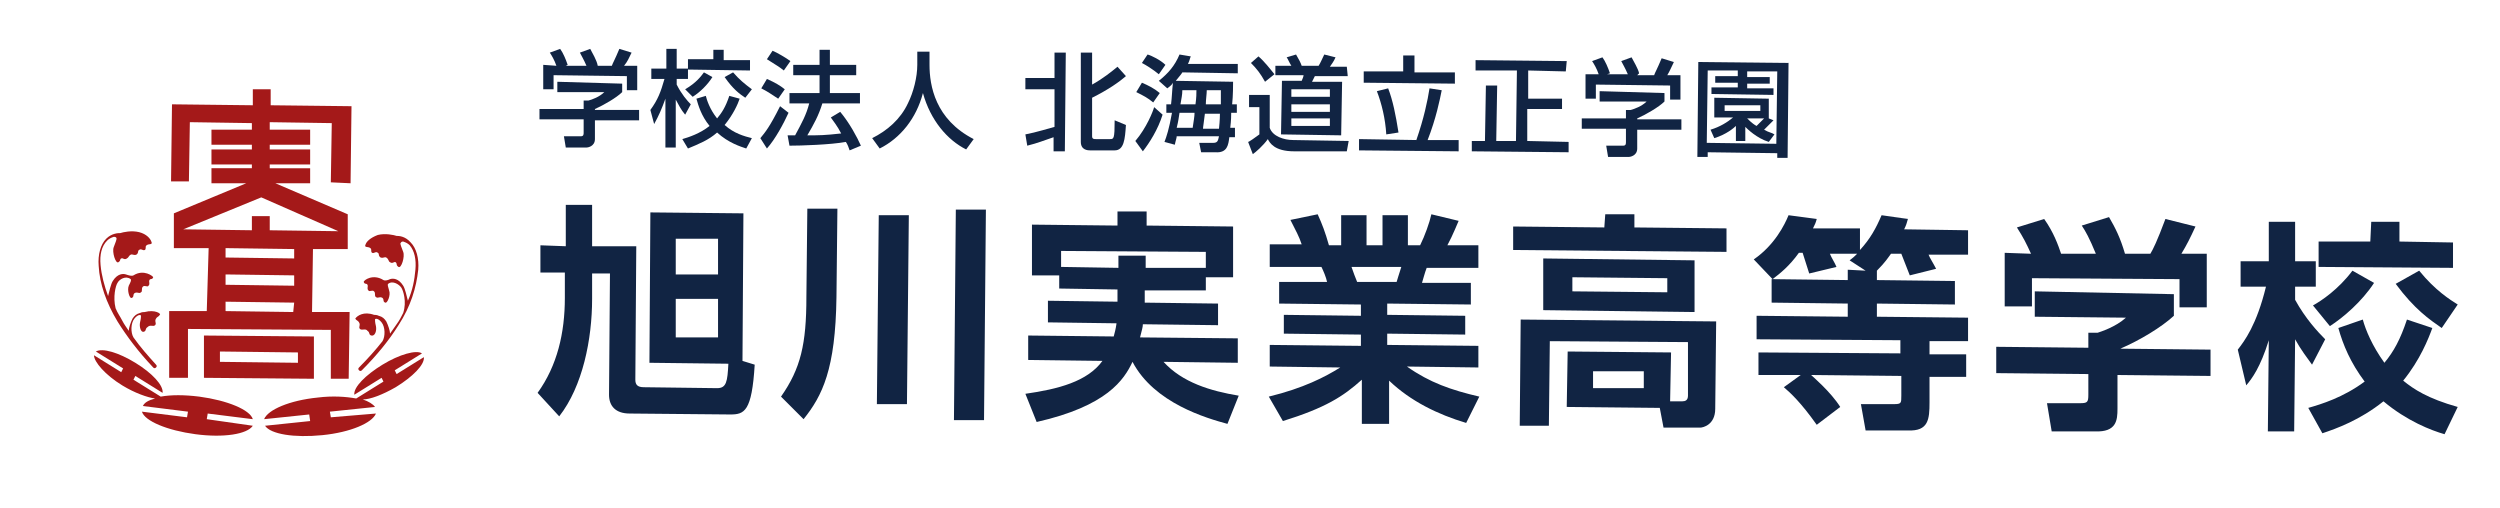 <?xml version="1.0" encoding="utf-8"?>
<!-- Generator: Adobe Illustrator 21.1.0, SVG Export Plug-In . SVG Version: 6.00 Build 0)  -->
<svg version="1.1" id="レイヤー_1" xmlns="http://www.w3.org/2000/svg" xmlns:xlink="http://www.w3.org/1999/xlink" x="0px"
	 y="0px" viewBox="0 0 266 54" style="enable-background:new 0 0 266 54;" xml:space="preserve">
<style type="text/css">
	.st0{fill:#112443;}
	.st1{fill:#A41919;}
</style>
<path class="st0" d="M66.2,8.9l0,0.9c-0.6,0.6-2,1.4-2.9,1.8v0.1l4.7,0l0,1.1l-4.7,0l0,2c0,0.8-0.8,0.9-0.9,0.9l-2.2,0L60,14.5
	l1.8,0c0.3,0,0.3-0.2,0.3-0.4l0-1.4l-4.7,0l0-1.1l4.7,0l0-0.9l0.5,0c0.4-0.1,1.2-0.4,1.7-0.9l-5,0l0-1.1L66.2,8.9z M59.2,7
	c-0.2-0.6-0.5-1.1-0.7-1.4l1.1-0.4c0.3,0.4,0.6,1.1,0.8,1.7L60.2,7l2.2,0c-0.3-0.7-0.5-1-0.7-1.4l1.1-0.4c0.2,0.4,0.7,1.2,0.8,1.8
	L63.3,7l1.8,0c0.1-0.3,0.3-0.6,0.8-1.8l1.3,0.4c-0.3,0.6-0.4,0.9-0.8,1.4l1.4,0l0,2.6l-1.1,0l0-1.5L58.9,8l0,1.5l-1.1,0l0-2.6
	L59.2,7z"/>
<path class="st0" d="M69.2,11.7c0.8-1.1,1.1-1.9,1.5-3.3l-1.4,0l0-1.1l1.6,0l0-2.1l1.1,0l0,2.1l1.2,0l0,1.1l-1.2,0l0,0.6
	c0.5,1,1.1,1.7,1.5,2.1l-0.6,1.1c-0.5-0.6-0.6-0.9-1-1.6l0,5.1l-1.1,0l0-5.2c-0.4,1.1-0.7,1.8-1.2,2.7L69.2,11.7z M78.7,10.5
	c-0.2,0.6-0.7,1.7-1.6,2.8c1,0.9,2.1,1.2,2.9,1.4l-0.6,1.1c-0.6-0.2-1.9-0.6-3.1-1.7c-0.9,0.8-1.9,1.2-3.1,1.7l-0.6-1
	c0.7-0.2,1.9-0.6,2.9-1.4c-0.9-1.1-1.2-2.2-1.4-2.9l1-0.3c0.1,0.4,0.4,1.4,1.2,2.4c0.5-0.6,0.9-1.2,1.3-2.4L78.7,10.5z M75.8,8.2
	c-0.5,0.8-1.3,1.6-2.1,2.1l-0.8-0.8c1.2-0.7,1.7-1.4,2-1.8L75.8,8.2z M75.9,5.3l1.1,0l0,1.1l2.8,0l0,1.1l-6.6-0.1l0-1.1l2.7,0
	L75.9,5.3z M78,7.7c0.7,0.8,1.2,1.2,2,1.8l-0.7,0.9c-0.6-0.4-1.3-0.9-2.2-2.2L78,7.7z"/>
<path class="st0" d="M83.9,12c-0.5,1.1-1.4,2.8-2.3,3.8l-0.7-1.1c0.5-0.6,1-1.2,2.1-3.4L83.9,12z M81.6,8.4c0.9,0.4,1.4,0.7,1.9,1.1
	l-0.7,1c-0.6-0.4-1.2-0.8-1.8-1.1L81.6,8.4z M82.2,5.4c0.5,0.2,1.5,0.8,1.9,1.1l-0.7,1c-0.5-0.4-0.7-0.5-1.8-1.2L82.2,5.4z M87.5,11
	c-0.4,1.3-0.9,2.2-1.6,3.4c1.3,0,1.8,0,3.6-0.2c-0.4-0.8-0.9-1.4-1.1-1.7l1-0.6c1,1.2,1.8,2.7,2.2,3.6L90.4,16
	c-0.1-0.3-0.2-0.6-0.4-0.9c-1.6,0.3-4.8,0.4-6,0.4l-0.2-1.1c0.2,0,0.8,0,0.8,0c0.7-1.3,1.2-2.2,1.5-3.4L84,11l0-1.1l3.2,0l0-1.9
	l-2.8,0l0-1.1l2.8,0l0-1.6l1.1,0l0,1.6l2.8,0l0,1.1l-2.8,0l0,1.9l3.2,0l0,1.1L87.5,11z"/>
<path class="st0" d="M97.6,5.5l1.3,0l0,1.4c0,2.2,0.6,5.8,4.7,7.9l-0.8,1.1c-2-1-3.8-3.1-4.6-6c-0.7,2.7-2.4,4.8-4.6,5.9l-0.8-1.1
	c1.6-0.8,3-2,3.8-3.7c0.6-1.2,1-2.8,1-4.1L97.6,5.5z"/>
<path class="st0" d="M109.1,14.3c1.1-0.2,2.7-0.7,3.1-0.8l0-4l-3.1,0l0-1.2l3.1,0l0-2.7l1.2,0l-0.1,10.5l-1.2,0l0-1.5
	c-1.2,0.4-1.6,0.6-2.8,0.9L109.1,14.3z M115,5.6l1.2,0l0,3.4c1.1-0.6,2.1-1.4,2.7-1.9l0.9,1c-0.7,0.6-1.8,1.4-3.6,2.3l0,4.1
	c0,0.3,0.2,0.3,0.4,0.3l1.5,0c0.4,0,0.5,0,0.5-2l1.2,0.5c-0.1,1.5-0.2,2.7-1.2,2.7l-2.6,0c-0.2,0-1,0-1-0.9L115,5.6z"/>
<path class="st0" d="M123.7,12.2c-0.5,1.6-1.4,3-2.1,3.9l-0.8-1.1c1.2-1.4,1.9-3.2,2-3.6L123.7,12.2z M121.5,8.8
	c0.7,0.3,1.3,0.6,1.9,1.1l-0.7,1c-0.6-0.5-1-0.7-1.8-1.1L121.5,8.8z M122.1,5.8c0.4,0.1,1.4,0.6,1.9,1.1l-0.7,1
	c-0.6-0.5-1.4-1-1.8-1.2L122.1,5.8z M124.6,11.1c0.1-0.8,0.1-1.4,0.2-2.3c-0.1,0.2-0.2,0.3-0.6,0.6l-0.9-0.8c1-0.8,1.7-1.6,2.2-2.8
	l1.2,0.2c-0.1,0.2-0.1,0.4-0.3,0.8l5.3,0l0,1l-5.9-0.1c-0.1,0.2-0.3,0.4-0.7,0.9l6.1,0.1c0,0.3,0,1.5-0.1,2.4l0.5,0l0,0.9l-0.6,0
	c0,0.2,0,0.8-0.1,1.6l0.5,0l0,1l-0.6,0c-0.1,0.8-0.2,1.7-1.5,1.6l-1.5,0l-0.2-1l1.5,0c0.5,0,0.5-0.3,0.6-0.7l-4.5,0
	c0,0.2-0.1,0.4-0.2,0.9l-1.1-0.3c0.2-0.5,0.5-1.4,0.8-3.1l-0.6,0l0-0.9L124.6,11.1z M126.9,13.6c0.1-0.7,0.2-1.2,0.2-1.6l-1.6,0
	c-0.1,0.6-0.1,0.8-0.3,1.6L126.9,13.6z M127.2,11.1c0.1-0.7,0.1-1.2,0.1-1.5l-1.5,0c0,0.5-0.1,0.9-0.2,1.5L127.2,11.1z M129.7,13.7
	c0.1-0.9,0.1-1.5,0.1-1.6l-1.6,0c-0.1,0.9-0.2,1.4-0.2,1.6L129.7,13.7z M129.9,11.1c0-0.7,0-1,0-1.5l-1.5,0c0,0.4-0.1,1-0.1,1.5
	L129.9,11.1z"/>
<path class="st0" d="M132.9,10.1l2.2,0l0,3.5c0.3,0.9,1.5,1.3,2.5,1.3l5.9,0.1l-0.2,1.1l-5.6,0c-2.1,0-2.6-0.9-2.8-1.3
	c-0.5,0.7-1.3,1.4-1.6,1.6l-0.5-1.3c0.1,0,0.8-0.5,1.2-0.8l0-2.9l-1.1,0L132.9,10.1z M133.9,6c0.6,0.5,1.3,1.4,1.7,1.9l-1,0.8
	c-0.5-0.9-0.9-1.4-1.5-2L133.9,6z M143.4,8.1l-3.5,0c-0.1,0.2-0.2,0.4-0.3,0.6l3.2,0l-0.1,5.7l-6.4-0.1l0.1-5.7l2.1,0
	c0.1-0.2,0.2-0.5,0.2-0.6l-3,0l0-1l1.7,0c-0.2-0.3-0.4-0.8-0.5-0.9l1-0.3c0.3,0.5,0.5,0.9,0.6,1.2l1.8,0c0.2-0.3,0.4-0.8,0.6-1.2
	l1.2,0.3c-0.1,0.2-0.1,0.3-0.6,1l1.8,0L143.4,8.1z M137.4,12.6l0,0.8l4.1,0l0-0.8L137.4,12.6z M137.4,11.1l0,0.8l4.1,0l0-0.8
	L137.4,11.1z M137.4,9.5l0,0.8l4.1,0l0-0.8L137.4,9.5z"/>
<path class="st0" d="M144.6,14.8l6.1,0.1c0.8-2.3,1.2-4.2,1.4-5.5l1.3,0.2c-0.2,1-0.6,3-1.5,5.3l3.3,0l0,1.2L144.6,16L144.6,14.8z
	 M149.3,5.9l1.2,0l0,1.8l4.3,0l0,1.2l-9.7-0.1l0-1.2l4.2,0L149.3,5.9z M147.7,9.4c0.5,1.3,0.8,2.8,1.1,4.7l-1.3,0.2
	c-0.1-1.7-0.5-3.3-1-4.6L147.7,9.4z"/>
<polygon class="st0" points="157,6.4 166.7,6.5 166.6,7.6 162.6,7.5 162.6,10.5 166.2,10.5 166.2,11.6 162.5,11.6 162.5,15 
	166.9,15.1 166.9,16.2 156.6,16.1 156.6,15 158,15 158.1,9.1 159.3,9.1 159.2,15 161.3,15 161.4,7.5 157,7.5 "/>
<path class="st0" d="M177.1,9.9l0,0.9c-0.6,0.6-2,1.4-2.9,1.8v0.1l4.7,0l0,1.1l-4.7,0l0,2c0,0.8-0.8,0.9-0.9,0.9l-2.2,0l-0.2-1.2
	l1.8,0c0.3,0,0.3-0.2,0.3-0.4l0-1.4l-4.7,0l0-1.1l4.7,0l0-0.9l0.5,0c0.4-0.1,1.2-0.4,1.7-0.9l-5,0l0-1.1L177.1,9.9z M170.1,7.9
	c-0.2-0.6-0.5-1.1-0.7-1.4l1.1-0.4c0.3,0.4,0.6,1.1,0.8,1.7l-0.3,0.1l2.2,0c-0.3-0.7-0.5-1-0.7-1.4l1.1-0.4c0.2,0.4,0.7,1.2,0.8,1.7
	L174.2,8l1.8,0c0.1-0.3,0.3-0.6,0.8-1.8l1.3,0.4c-0.3,0.6-0.4,0.9-0.7,1.4l1.4,0l0,2.6l-1.1,0l0-1.5L169.8,9l0,1.5l-1.1,0l0-2.6
	L170.1,7.9z"/>
<path class="st0" d="M190.3,6.7l-0.1,10.1l-1.1,0l0-0.5l-7.4-0.1l0,0.5l-1.1,0l0.1-10.1L190.3,6.7z M185.9,8.2l2.4,0l0,0.7l-2.4,0
	l0,0.5l2.8,0l0,0.7l-6.6-0.1l0-0.7l2.8,0l0-0.5l-2.4,0l0-0.7l2.4,0l0-0.6l-3.2,0l-0.1,7.7l7.4,0.1l0.1-7.7l-3.2,0L185.9,8.2z
	 M188.7,12.8c-0.4,0.4-0.8,0.8-1,1c0.5,0.3,0.8,0.3,1.1,0.5l-0.6,0.8c-1.3-0.4-2.3-1.4-2.5-1.6l0,1.5l-1,0l0-1.6
	c-0.2,0.2-1,0.9-2.3,1.3l-0.4-0.9c1-0.3,1.8-0.8,2.4-1.3l-2,0l0-2.1l5.8,0.1l0,2.1h0L188.7,12.8z M183.5,11.2l0,0.6l3.8,0l0-0.6
	L183.5,11.2z M185.9,12.6c0.5,0.5,0.8,0.7,1,0.8c0.2-0.2,0.5-0.5,0.8-0.8L185.9,12.6z"/>
<path class="st0" d="M60.2,26.2l0-4.4l2.8,0l0,4.4l4.7,0l-0.1,14.2c0,0.5,0.2,0.8,0.9,0.8l7.8,0.1c1,0,1.1-0.7,1.2-2.6l-8.4-0.1
	l0.1-16l9.9,0.1L79,38.4l1.3,0.4c-0.3,5-1.1,5.3-2.6,5.3l-10.7-0.1c-1.5,0-2.2-0.8-2.2-2l0.1-12.9l-1.9,0l0,2.7
	c0,4.3-1,9.3-3.5,12.5l-2.3-2.5c2.1-2.9,2.9-6.4,2.9-10.1l0-2.7l-2.6,0l0-2.9L60.2,26.2z M71.9,35.9l4.5,0l0-4.1l-4.5,0L71.9,35.9z
	 M71.9,29.2l4.5,0l0-3.8l-4.5,0L71.9,29.2z"/>
<path class="st0" d="M85.9,22.2l3.2,0l-0.1,9.4c-0.1,7.7-1.5,10.5-3.5,13l-2.4-2.4c2.1-3,2.7-5.6,2.7-10.6L85.9,22.2z M93.5,22.9
	l3.2,0l-0.2,20.1l-3.2,0L93.5,22.9z M101.7,22.3l3.2,0l-0.2,22.4l-3.2,0L101.7,22.3z"/>
<path class="st0" d="M121.8,30.9l0,1.3l7.8,0.1l0,2.3l-8-0.1c0,0.3-0.1,0.6-0.3,1.4l10.4,0.1l0,2.6l-7.9-0.1c2,2.2,5,3.1,8,3.6
	l-1.2,3c-2.2-0.6-7.8-2.2-10.1-6.6h0c-0.9,1.9-2.7,4.7-10.2,6.4l-1.2-3c3.5-0.5,6.6-1.3,8.2-3.5l-7.9-0.1l0-2.6l9.1,0.1
	c0.1-0.4,0.2-0.7,0.3-1.4l-7.3-0.1l0-2.3l7.4,0.1l0-1.3l-6.2-0.1l0-1.4l-2.9,0l0-5.4l9.1,0.1l0-1.5l3.1,0l0,1.5l9.2,0.1l0,5.4
	l-2.9,0l0,1.4L121.8,30.9z M128.3,28.5l0-1.7l-15.4-0.1l0,1.7l6.1,0.1l0-1.3l2.9,0l0,1.3L128.3,28.5z"/>
<path class="st0" d="M135,42.2c3.7-0.9,6-2.1,7.6-3.1l-7.5-0.1l0-2.3l9.7,0.1l0-1.2l-8.2-0.1l0-2l8.2,0.1l0-1.2l-8.7-0.1l0-2.3
	l5.1,0c-0.1-0.5-0.4-1.2-0.6-1.6l-5.5,0l0-2.4l3.4,0c-0.3-0.9-0.6-1.4-1.2-2.6l2.9-0.6c0.5,1.1,0.8,1.9,1.2,3.3l1.3,0l0-3.2l2.7,0
	l0,3.2l1.7,0l0-3.2l2.7,0l0,3.2l1.3,0c0.5-1,1-2.4,1.2-3.3l2.9,0.7c-0.1,0.2-0.6,1.5-1.2,2.6l3.3,0l0,2.4l-5.5,0
	c-0.2,0.5-0.4,1.3-0.5,1.6l5.2,0l0,2.3l-8.9-0.1l0,1.2l8.3,0.1l0,2l-8.3-0.1l0,1.2l9.7,0.1l0,2.3l-7.6-0.1c2.4,1.7,4.7,2.5,7.7,3.2
	L156,45c-3-0.9-5.9-2.3-8.2-4.5l0,4.6l-2.9,0l0-4.7c-2,1.8-3.9,3-8.4,4.4L135,42.2z M143.8,28.4c0.1,0.3,0.5,1.4,0.6,1.6l4.2,0
	c0.1-0.4,0.2-0.6,0.5-1.6L143.8,28.4z"/>
<path class="st0" d="M170.8,22.8l3.1,0l0,1.4l9.8,0.1l0,2.5L161,26.6l0-2.5l9.7,0.1L170.8,22.8z M177.7,42.7l1.3,0
	c0.3,0,0.6-0.1,0.6-0.6l0-5.7l-14.7-0.1l-0.1,9l-3.1,0l0.1-11.3l20.8,0.2l-0.1,9.3c0,1.7-1.3,2-1.6,2l-3.9,0l-0.4-2.1l-9.9-0.1
	l0.1-5.9l11,0.1L177.7,42.7z M180.3,27.7l0,5.5L164.2,33l0-5.5L180.3,27.7z M167.3,29.5l0,1.5l10.1,0.1l0-1.5L167.3,29.5z
	 M169.5,39.5l0,1.8l5.4,0l0-1.8L169.5,39.5z"/>
<path class="st0" d="M198.5,28.8l-1.7-1.1c0.4-0.3,0.5-0.4,0.8-0.7l-2.9,0c0.2,0.5,0.5,0.9,0.7,1.4l-2.9,0.7
	c-0.2-0.6-0.5-1.6-0.7-2.2l-0.4,0c-1,1.4-2,2.2-2.8,2.8l-2-2.1c2.2-1.5,3.3-3.7,3.7-4.7l3,0.4c-0.1,0.4-0.2,0.6-0.4,1l5,0l0,2.3
	c1.1-1.2,1.7-2.3,2.3-3.7l2.8,0.4c-0.1,0.4-0.2,0.7-0.4,1.1l6.8,0.1l0,2.6l-4.2,0c0.1,0.3,0.5,0.9,0.8,1.5l-2.8,0.7
	c-0.3-0.8-0.6-1.5-0.9-2.3l-1.1,0c-0.3,0.4-0.6,0.9-1.5,1.8l0,1l8.3,0.1l0,2.5l-8.3-0.1l0,1.4l9.7,0.1l0,2.5l-4.1,0l0,1.4l3.9,0
	l0,2.4l-3.9,0l0,2.7c0,1.8-0.1,3.1-2.3,3l-4.5,0l-0.5-2.8l3.5,0c0.8,0,0.8-0.1,0.8-0.9l0-2.1l-9.6-0.1c0.1,0.1,2.1,1.8,3.1,3.4
	l-2.5,1.9c-1.7-2.4-2.8-3.4-3.5-4l1.8-1.3l-4.5,0l0-2.4l15.1,0.1l0-1.4l-15.3-0.1l0-2.5l9.7,0.1l0-1.4l-8.1-0.1l0-2.5l8.1,0.1l0-1.1
	L198.5,28.8z"/>
<path class="st0" d="M231.3,31.3l0,2.3c-1.3,1.2-3.6,2.6-5.7,3.5l9.6,0.1l0,2.8l-9.9-0.1l0,3.6c0,1.2-0.1,2.5-2.4,2.4l-4.6,0l-0.5-3
	l3.5,0c0.8,0,0.9-0.1,0.9-0.9l0-2.2l-9.8-0.1l0-2.8l9.8,0.1l0-1.6l1,0c0.3-0.1,1.9-0.6,3-1.6l-9.7-0.1l0-2.7L231.3,31.3z M216.1,27
	c-0.5-1.1-0.8-1.7-1.5-2.8l2.9-0.9c1,1.4,1.5,2.8,1.8,3.7l3.7,0c-0.7-1.7-1.1-2.4-1.5-3l2.9-0.9c0.7,1.2,1.2,2.2,1.7,3.9l2.7,0
	c0.3-0.5,0.7-1.3,1.6-3.7l3.2,0.8c-0.6,1.3-0.9,1.9-1.5,2.9l2.7,0l0,5.7l-2.9,0l0-3l-15.7-0.1l0,3l-2.9,0l0-5.7L216.1,27z"/>
<path class="st0" d="M238.1,37.2c0.7-0.9,2-2.6,3-6.7l-2.7,0l0-2.7l3,0l0-4.2l2.8,0l0,4.2l2.2,0l0,2.7l-2.2,0l0,1.4
	c1.1,2,2.4,3.4,3.2,4.2l-1.4,2.7c-0.5-0.7-1.2-1.6-1.8-2.7l-0.1,9.8l-2.8,0l0.1-9.7c-0.9,2.9-1.8,4.1-2.4,4.8L238.1,37.2z
	 M258.8,34.9c-0.4,1.1-1.3,3.4-3.1,5.6c1.1,0.9,2.6,1.9,5.8,2.8l-1.4,2.9c-1.4-0.4-4-1.4-6.5-3.5c-2.5,2-5,2.9-6.5,3.4l-1.5-2.7
	c1.4-0.4,3.7-1.1,6-2.8c-1.5-2-2.3-3.9-2.8-5.7l2.6-0.9c0.3,1.1,1,2.8,2.3,4.6c1-1.2,1.7-2.5,2.4-4.6L258.8,34.9z M252.6,30.1
	c-1.3,2-3.3,3.7-4.7,4.6l-1.8-2.2c0.9-0.5,2.7-1.7,4.2-3.7L252.6,30.1z M252.3,23.6l3,0l0,2.1l5.7,0.1l0,2.7l-14.3-0.1l0-2.7l5.5,0
	L252.3,23.6z M257.4,28.8c1.7,2.1,3.3,3.1,4.1,3.6l-1.7,2.5c-1.3-0.9-2.9-2-4.9-4.7L257.4,28.8z"/>
<path class="st1" d="M21.7,40.2l11.7,0.1l0-4.5l-11.7-0.1L21.7,40.2z M23.4,37.4l8.3,0.1l0,1.1l-8.3-0.1L23.4,37.4z"/>
<path class="st1" d="M37.3,19.5l0.1-8.2l-8.6-0.1l0-1.7l-1.9,0l0,1.7l-8.6-0.1l-0.1,8.2l1.9,0l0.1-6.3l6.6,0.1l0,0.7l-4.3,0l0,1.6
	l4.3,0l0,0.5l-4.3,0l0,1.6l4.3,0l0,0.4l-4.3,0l0,1.6l3.7,0l-7.7,3.2l0,3.7l3.7,0L22,33.1l-4,0L18,40.2l2,0l0-5.2l15.2,0.1l0,5.2
	l1.9,0l0.1-7.1l-4,0l0.1-6.7l3.7,0l0-3.7l-7.7-3.3l3.7,0l0-1.6l-4.3,0l0-0.4l4.3,0l0-1.6l-4.3,0l0-0.5l4.3,0l0-1.6l-4.3,0l0-0.8
	l6.6,0.1l-0.1,6.3L37.3,19.5z M31.2,33.2L24,33.1l0-1l7.3,0.1L31.2,33.2z M31.3,30.4L24,30.3l0-1.1l7.3,0.1L31.3,30.4z M31.3,27.5
	L24,27.4l0-1l7.3,0.1L31.3,27.5z M36,24.6l-7.3-0.1l0-1.5l-1.9,0l0,1.5l-7.3-0.1l8.3-3.4L36,24.6z"/>
<path class="st1" d="M32.9,44.1l-4.8,0.5c0.4-1,2.7-2,5.7-2.3c1.6-0.2,3-0.1,4.1,0.1l2.9-1.8l-0.2-0.4L37.7,42
	c-0.1-0.8,1.2-2.1,3-3.2c1.8-1.1,3.6-1.6,4.2-1.2l-2.9,1.8l0.2,0.4l2.9-1.8c0.1,0.8-1.2,2.1-3,3.2c-1.4,0.8-2.7,1.3-3.5,1.3
	c0.6,0.2,1.1,0.5,1.3,0.8l-4.8,0.5l0.1,0.6L40,44c-0.4,1-2.7,2-5.7,2.3c-3,0.3-5.5-0.1-6.1-1l4.8-0.5L32.9,44.1z"/>
<path class="st1" d="M39.8,33.5c0.1,0,0.3,0,0.5,0.1c0.4,0.1,0.6,0.3,0.8,0.6c0.2,0.4,0.4,1,0.4,1.3c0.2-0.3,0.5-0.7,0.7-1
	c0.3-0.4,0.5-0.8,0.7-1.2l0,0c0.4-1.2,0-2.4-0.2-2.7c-0.2-0.3-0.9-0.8-1.4-0.4c-0.1,0.1,0,0.3,0.1,0.7c0.2,0.5-0.2,1.4-0.4,1.3
	c-0.3-0.1-0.1-0.3-0.3-0.5c-0.3-0.2-0.5,0.1-0.7-0.1c-0.2-0.1,0-0.4-0.2-0.6c-0.2-0.2-0.5,0.1-0.6-0.1c-0.2-0.2,0-0.4-0.1-0.6
	c-0.1-0.2-0.3,0-0.4-0.3c0-0.2,1-0.9,2.1-0.2c0.2,0.1,0.5,0,0.7-0.1c0.3-0.1,0.9-0.1,1.4,0.7c0.2,0.3,0.4,1.2,0.5,1.6
	c0.5-1.1,0.7-2.2,0.8-3.3c0.1-1.1-0.1-2-0.6-2.6c-0.2-0.2-0.4-0.3-0.7-0.4c-0.1,0-0.2,0-0.3,0.2c0,0.1,0.1,0.4,0.3,0.9
	c0.2,0.5-0.2,1.8-0.5,1.6c-0.3-0.2-0.1-0.3-0.3-0.5c-0.2-0.1-0.3,0.2-0.6,0c-0.2-0.1-0.1-0.3-0.4-0.5c-0.2-0.1-0.3,0.1-0.6,0
	c-0.3-0.2-0.1-0.4-0.3-0.5c-0.2-0.2-0.4,0.1-0.6,0c-0.2-0.1,0-0.4-0.2-0.5c-0.2-0.2-0.7,0-0.5-0.4c0.1-0.3,0.5-0.7,1.3-1
	c0.8-0.2,1.7,0,2,0.1c0.2,0,0.9,0,1.5,0.7c0.6,0.6,0.9,1.7,0.8,2.9c-0.2,1.9-0.8,3.9-2.1,5.9c-1,1.6-2.3,3.2-3.9,4.8
	c-0.1,0.1-0.2,0.1-0.3,0c-0.1-0.1-0.1-0.2,0-0.3c0.9-0.9,1.8-1.9,2.5-2.8c0,0,0,0,0,0c0.3-0.5,0.3-1.5-0.1-2
	c-0.4-0.5-0.7-0.4-0.7-0.3c0,0.1,0,0.3,0.1,0.7c0.1,0.5-0.1,1.1-0.5,1c-0.3-0.1-0.1-0.3-0.4-0.5c-0.2-0.3-0.6,0-0.8-0.2
	c-0.2-0.2,0.1-0.4-0.1-0.7c-0.1-0.2-0.3-0.2-0.4-0.4C38,33.6,38.7,33.1,39.8,33.5"/>
<path class="st1" d="M22.1,44l4.8,0.6c-0.3-1-2.7-2-5.7-2.4c-1.6-0.2-3-0.2-4.1,0l-2.9-1.8l0.2-0.4l2.9,1.8c0.1-0.8-1.1-2.1-2.9-3.2
	c-1.8-1.1-3.5-1.6-4.2-1.2l2.9,1.8l-0.2,0.4L10,37.8C10,38.5,11.2,39.9,13,41c1.3,0.8,2.7,1.3,3.5,1.4c-0.7,0.2-1.1,0.4-1.3,0.8
	l4.8,0.6l-0.1,0.6l-4.8-0.6c0.3,1,2.7,2,5.7,2.4c3,0.4,5.5,0,6.1-0.9L22,44.6L22.1,44z"/>
<path class="st1" d="M15.4,33.2c-0.1,0-0.3,0-0.5,0.1c-0.4,0.1-0.6,0.3-0.8,0.6c-0.2,0.4-0.4,1-0.4,1.3c-0.2-0.3-0.5-0.7-0.7-1.1
	c-0.2-0.4-0.5-0.8-0.7-1.3v0c-0.3-1.2,0-2.4,0.2-2.7c0.2-0.4,0.9-0.8,1.4-0.4c0.1,0.1,0,0.3-0.2,0.7c-0.2,0.5,0.1,1.4,0.3,1.3
	c0.3-0.1,0.1-0.3,0.3-0.5c0.3-0.2,0.5,0.1,0.7-0.1c0.2-0.1,0-0.4,0.2-0.6c0.2-0.2,0.5,0.1,0.6-0.1c0.2-0.2,0-0.4,0.1-0.6
	c0.1-0.2,0.3,0,0.4-0.3c0-0.1-1-0.9-2.1-0.2c-0.2,0.1-0.5,0-0.8-0.1c-0.3-0.1-0.9-0.1-1.4,0.7c-0.2,0.3-0.4,1.2-0.5,1.6
	c-0.4-1.1-0.7-2.2-0.8-3.3c-0.1-1.1,0.1-2,0.7-2.6c0.2-0.2,0.4-0.3,0.7-0.4c0.1,0,0.3,0,0.3,0.2c0,0.1-0.1,0.4-0.3,0.9
	c-0.2,0.5,0.2,1.8,0.5,1.6c0.3-0.2,0.1-0.3,0.3-0.4c0.2-0.1,0.3,0.2,0.6,0c0.2-0.1,0.2-0.3,0.4-0.4c0.2-0.1,0.3,0.1,0.6,0
	c0.3-0.2,0.1-0.4,0.3-0.5c0.2-0.2,0.4,0.1,0.6,0c0.2-0.1,0-0.4,0.2-0.5c0.2-0.2,0.7,0,0.5-0.4c-0.1-0.3-0.5-0.8-1.3-1
	c-0.8-0.2-1.7,0-2,0.1c-0.2,0-0.9,0-1.5,0.6c-0.6,0.6-0.9,1.7-0.8,2.9c0.1,1.9,0.8,3.9,2,5.9c1,1.6,2.2,3.2,3.8,4.9
	c0.1,0.1,0.2,0.1,0.3,0c0.1-0.1,0.1-0.2,0-0.3c-0.9-1-1.7-1.9-2.4-2.9c0,0,0,0,0,0c-0.3-0.5-0.3-1.5,0.1-2c0.4-0.5,0.7-0.4,0.7-0.3
	c0,0.1,0,0.3-0.1,0.7c-0.1,0.5,0.1,1.1,0.4,1c0.3-0.1,0.1-0.3,0.4-0.5c0.3-0.3,0.6,0,0.8-0.2c0.2-0.2-0.1-0.4,0.1-0.7
	c0.1-0.2,0.3-0.2,0.4-0.4C17.2,33.4,16.5,32.9,15.4,33.2"/>
</svg>
